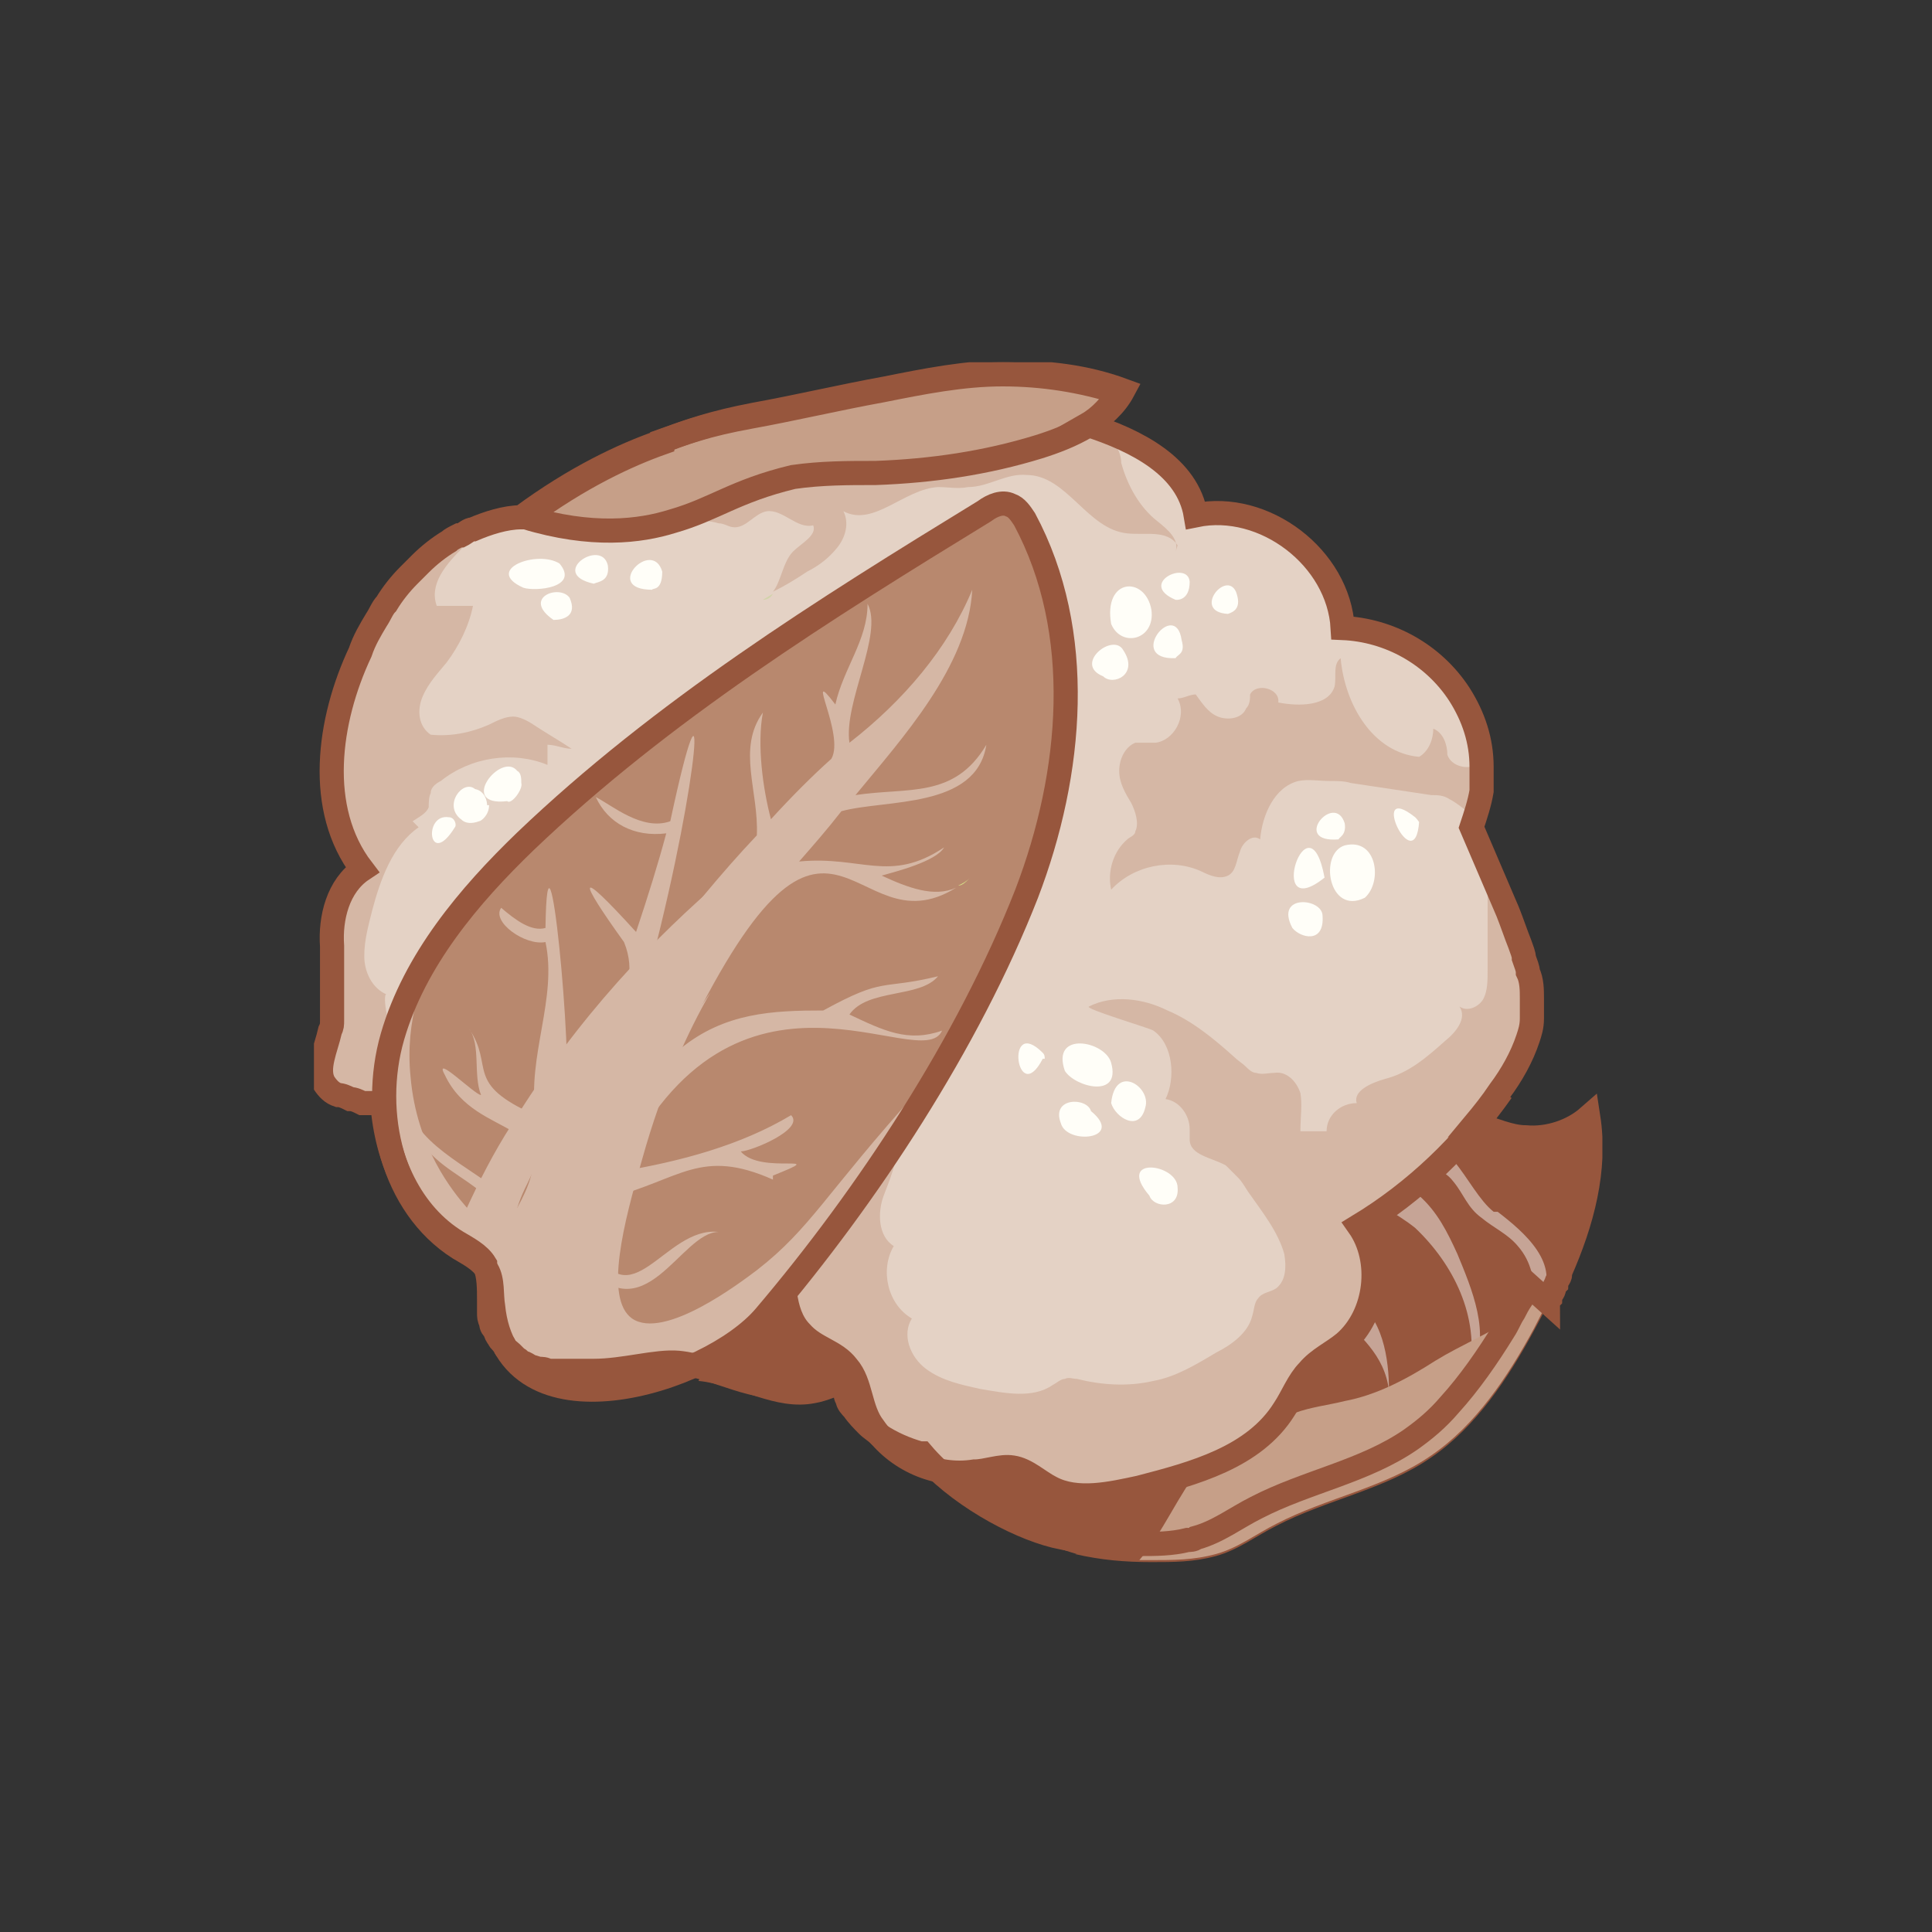 <svg width="80" height="80" viewBox="0 0 80 80" fill="none" xmlns="http://www.w3.org/2000/svg">
<rect x="0" y="0" width="80" height="80" fill="#333333" stroke="none"/>
<g clip-path="url(#clip0_7_1139)">
<g style="mix-blend-mode:multiply">
<path d="M28.922 57.181C30.589 57.347 32.09 58.431 33.757 58.098C34.257 58.014 34.757 57.764 35.341 57.597C36.341 57.347 37.341 57.597 38.342 57.931C38.592 57.514 38.175 56.931 37.842 56.514C37.091 55.764 36.341 55.013 35.591 54.18C34.924 53.513 34.174 52.763 33.173 52.513C33.007 52.513 32.84 52.513 32.673 52.513C32.423 52.513 32.34 52.846 32.173 53.013C31.256 54.346 29.672 54.847 28.088 55.263C26.505 55.764 24.921 56.264 23.337 56.264C24.254 58.181 27.422 56.931 29.005 57.014L28.922 57.181Z" fill="#97563D"/>
</g>
<path d="M44.511 64.35C45.594 64.6 46.594 64.683 47.678 64.683C48.595 64.683 49.429 64.683 50.346 64.433C51.263 64.183 52.013 63.599 52.847 63.183C54.931 62.099 57.348 61.682 59.265 60.348C61.099 59.098 62.433 57.097 63.517 55.097C65.017 52.346 66.351 49.345 65.934 46.26C65.267 46.844 64.267 47.177 63.35 47.094C62.683 47.094 62.016 46.761 61.349 46.594C59.682 46.177 57.932 46.511 56.348 47.094C54.764 47.678 53.263 48.594 51.763 49.428C49.429 50.678 47.011 51.762 44.511 52.679C42.26 53.513 37.758 55.43 38.008 58.514C38.175 61.349 42.176 63.683 44.594 64.35H44.511Z" fill="#97563D"/>
<path opacity="0.5" d="M61.85 50.178C60.682 49.261 59.932 46.427 57.932 47.344C57.765 47.344 57.765 47.511 57.681 47.594C57.098 47.678 56.598 48.094 56.264 48.511C55.848 48.594 55.597 49.011 55.848 49.345C55.848 49.428 55.848 49.595 55.764 49.678C55.597 50.428 55.597 51.262 55.514 52.096C55.514 52.512 55.431 53.096 55.431 53.596C55.431 53.596 55.264 53.596 55.264 53.679C55.264 53.679 55.264 53.763 55.181 53.846C55.181 54.013 55.181 54.18 55.264 54.263C56.264 55.263 57.348 56.097 57.515 57.597C57.515 56.264 57.265 54.513 56.014 53.763C56.014 53.513 56.014 53.179 56.014 52.929C56.014 52.179 56.014 51.429 56.098 50.762C56.098 50.428 56.264 50.095 56.514 49.761C56.764 49.845 57.098 49.928 57.348 50.012C57.765 50.262 58.182 50.512 58.599 50.845C60.182 52.346 61.266 54.513 60.849 56.764C60.849 56.764 60.849 56.847 60.933 56.764C61.766 55.263 60.933 53.346 60.349 51.929C59.932 51.012 59.516 50.178 58.765 49.511C58.432 49.178 57.932 48.845 57.431 48.594C57.681 48.428 57.932 48.178 58.265 48.094C58.932 48.344 59.682 48.261 60.182 48.928C60.599 49.428 60.766 50.012 61.349 50.428C61.85 50.845 62.433 51.095 62.85 51.596C63.433 52.262 63.517 53.013 63.6 53.846C63.6 53.846 63.684 53.93 63.767 53.846C64.684 52.346 63.1 51.012 62.016 50.178H61.85Z" fill="#F6F3F1"/>
<path d="M62.85 54.43C61.766 55.18 60.516 55.68 59.432 56.347C58.265 57.097 57.015 57.764 55.681 58.014C55.014 58.181 54.264 58.264 53.597 58.514C53.013 58.764 52.43 59.098 51.93 59.348C51.096 59.765 50.346 59.932 49.762 60.682C48.762 61.932 48.178 63.433 47.178 64.6C47.345 64.6 47.511 64.6 47.678 64.6C48.595 64.6 49.429 64.6 50.346 64.35C51.263 64.1 52.013 63.516 52.847 63.099C54.931 62.016 57.348 61.599 59.265 60.265C61.099 59.015 62.433 57.014 63.517 55.013C63.934 54.18 64.35 53.429 64.767 52.513C64.267 53.179 63.684 53.763 62.933 54.263L62.85 54.43Z" fill="#C69F88"/>
<path d="M40.342 61.015C40.843 61.015 41.426 60.765 41.926 60.849C42.51 60.932 43.01 61.432 43.51 61.682C44.594 62.266 46.011 61.932 47.178 61.682C49.429 61.099 51.93 60.432 53.18 58.431C53.514 57.931 53.764 57.264 54.18 56.847C54.597 56.347 55.181 56.097 55.681 55.68C57.015 54.513 57.265 52.262 56.264 50.845C58.599 49.428 60.599 47.511 62.183 45.26C62.85 44.343 63.35 43.343 63.517 42.259C63.684 40.758 63.1 39.258 62.517 37.924C62.016 36.757 61.516 35.59 61.016 34.423C61.766 32.589 61.516 30.505 60.516 28.838C59.432 27.171 57.598 26.17 55.681 26.087C55.514 23.169 52.43 20.835 49.596 21.419C49.095 18.918 46.094 17.834 43.593 17.334C42.343 17.084 40.843 16.834 39.842 17.584C38.925 16.834 37.592 16.75 36.591 17.251C36.174 17.501 35.758 17.834 35.257 18.084C34.59 18.418 33.757 18.334 33.007 18.334C29.756 18.334 26.588 19.668 24.254 21.919C22.42 21.169 20.252 21.585 18.585 22.669C16.918 23.753 15.751 25.42 14.917 27.254C13.584 30.088 13.083 33.756 15.001 36.257C14 36.924 13.667 38.258 13.75 39.425C13.834 40.592 14 41.842 13.75 43.009C13.584 43.76 13.167 44.593 13.5 45.177C13.75 45.51 14.167 45.677 14.584 45.843C15.918 46.26 17.251 46.427 18.585 46.344C19.836 48.844 23.003 49.845 25.754 50.178C27.338 50.428 30.422 50.345 31.59 51.679C32.507 52.763 32.09 54.346 33.007 55.43C33.59 56.097 34.424 56.18 34.924 56.847C35.508 57.514 35.424 58.598 36.008 59.348C36.925 60.682 38.592 61.432 40.176 61.182L40.342 61.015Z" fill="#E4D2C5"/>
<path d="M43.26 43.843C43.26 43.76 43.26 43.676 43.177 43.593C41.593 42.009 42.093 45.927 43.177 43.843H43.26Z" fill="#FFFEF8"/>
<path d="M46.011 44.01C45.761 43.093 43.51 42.676 44.094 44.343C44.511 45.01 46.428 45.51 46.011 44.01Z" fill="#FFFEF8"/>
<path d="M47.428 45.844C47.678 45.01 46.178 44.01 46.011 45.677C46.178 46.26 47.178 46.927 47.428 45.844Z" fill="#FFFEF8"/>
<path d="M45.177 46.01C45.011 45.427 43.51 45.427 43.927 46.51C44.177 47.427 46.594 47.177 45.177 46.01Z" fill="#FFFEF8"/>
<path d="M48.762 49.178C48.762 48.178 46.178 47.844 47.595 49.511C47.762 50.012 48.845 50.095 48.762 49.178Z" fill="#FFFEF8"/>
<path d="M54.764 37.924C54.764 37.174 52.763 37.007 53.514 38.424C53.847 38.841 54.847 39.091 54.764 37.924Z" fill="#FFFEF8"/>
<path d="M55.681 35.007C54.597 35.34 55.014 37.924 56.514 37.174C57.265 36.507 57.015 34.673 55.681 35.007Z" fill="#FFFEF8"/>
<path d="M54.847 36.34C54.18 32.756 52.346 38.341 54.847 36.34Z" fill="#FFFEF8"/>
<path d="M55.681 34.09C55.264 32.756 53.43 34.923 55.431 34.757C55.431 34.673 55.764 34.59 55.681 34.09Z" fill="#FFFEF8"/>
<path d="M58.765 34.006C58.765 34.09 58.765 34.006 58.599 33.84C56.598 32.256 58.599 36.507 58.765 34.006Z" fill="#FFFEF8"/>
<path d="M46.511 26.921C46.094 26.17 44.427 27.504 45.678 28.004C46.094 28.421 47.178 27.921 46.511 26.921Z" fill="#FFFEF8"/>
<path d="M47.678 25.253C47.428 23.836 45.678 23.919 46.011 25.837C46.428 26.837 47.845 26.504 47.678 25.253Z" fill="#FFFEF8"/>
<path d="M48.929 26.504C48.678 24.753 46.594 27.337 48.678 27.254C48.762 27.087 49.095 27.087 48.929 26.504Z" fill="#FFFEF8"/>
<path d="M49.262 24.086C49.179 23.169 47.095 24.17 48.678 24.837C48.678 24.837 49.262 24.92 49.262 24.086Z" fill="#FFFEF8"/>
<path d="M51.179 24.503C50.763 23.586 49.345 25.337 50.846 25.42C51.096 25.337 51.429 25.17 51.179 24.503Z" fill="#FFFEF8"/>
<path d="M23.17 23.336C22.253 22.753 20.002 23.586 21.669 24.336C22.17 24.503 24.004 24.336 23.17 23.336Z" fill="#FFFEF8"/>
<path d="M25.171 23.419C24.921 22.252 22.67 23.753 24.587 24.17C24.754 24.086 25.254 24.086 25.171 23.419Z" fill="#FFFEF8"/>
<path d="M23.587 24.753C23.17 24.17 21.586 24.753 22.92 25.67C23.337 25.67 23.92 25.503 23.587 24.753Z" fill="#FFFEF8"/>
<path d="M27.422 23.669C27.005 22.252 24.921 24.42 27.005 24.42C27.005 24.336 27.422 24.503 27.422 23.669Z" fill="#FFFEF8"/>
<path d="M21.419 31.922C20.753 31.089 18.919 33.423 21.003 33.173C21.169 33.339 21.669 32.672 21.586 32.422C21.586 32.256 21.586 32.006 21.419 31.922Z" fill="#FFFEF8"/>
<path d="M20.169 33.339C20.169 33.173 20.086 32.756 19.669 32.672C19.169 32.256 18.335 33.339 19.085 33.923C19.002 33.756 19.169 34.256 19.836 34.006C19.919 34.006 20.252 33.756 20.252 33.339H20.169Z" fill="#FFFEF8"/>
<path d="M18.835 34.256C18.919 34.173 18.835 33.84 18.585 33.84C17.502 33.673 17.752 36.007 18.835 34.256Z" fill="#FFFEF8"/>
<path d="M62.266 45.093C62.933 44.176 63.433 43.176 63.6 42.092C63.767 40.592 63.183 39.091 62.6 37.758C62.266 36.924 61.933 36.174 61.599 35.34V40.175C61.599 40.592 61.599 41.009 61.433 41.342C61.266 41.675 60.766 41.926 60.432 41.675C60.766 42.176 60.266 42.759 59.849 43.093C59.099 43.76 58.348 44.426 57.348 44.676C56.765 44.843 56.014 45.177 56.181 45.677C55.514 45.677 54.931 46.177 54.931 46.844H53.847C53.847 46.26 53.93 45.76 53.847 45.26C53.68 44.76 53.263 44.343 52.763 44.426C52.513 44.426 52.263 44.51 52.013 44.426C51.846 44.426 51.679 44.26 51.596 44.176C51.429 44.01 51.263 43.926 51.096 43.76C50.262 43.009 49.345 42.259 48.345 41.842C47.345 41.342 46.094 41.175 45.094 41.675C44.844 41.759 47.678 42.593 47.762 42.676C48.595 43.259 48.678 44.676 48.262 45.51C48.845 45.593 49.262 46.177 49.262 46.761C49.262 46.927 49.262 47.094 49.262 47.177C49.262 47.844 50.179 47.928 50.763 48.261C50.929 48.428 51.096 48.594 51.263 48.761C51.429 48.928 51.513 49.095 51.679 49.345C52.263 50.178 52.93 51.012 53.18 51.929C53.263 52.429 53.263 53.013 52.847 53.346C52.596 53.513 52.263 53.513 52.096 53.763C51.93 53.93 51.93 54.263 51.846 54.513C51.679 55.18 51.013 55.68 50.346 56.014C49.512 56.514 48.678 57.014 47.762 57.181C46.678 57.431 45.594 57.347 44.594 57.097C44.427 57.097 44.26 57.014 44.094 57.097C43.927 57.097 43.76 57.264 43.593 57.347C42.76 57.931 41.593 57.681 40.593 57.514C39.842 57.347 39.009 57.181 38.342 56.681C37.675 56.18 37.341 55.263 37.758 54.596C36.758 54.013 36.425 52.596 37.008 51.596C36.341 51.179 36.341 50.178 36.591 49.511C36.841 48.845 37.175 48.094 37.175 47.261C37.175 47.094 37.175 46.844 37.008 46.677C36.758 46.344 36.341 46.344 36.008 46.344C34.59 46.344 33.423 47.261 32.34 48.094C31.923 48.428 31.423 48.845 31.173 49.345C31.006 49.762 30.923 50.178 30.839 50.595C31.256 50.762 31.673 51.012 31.923 51.345C32.84 52.429 32.423 54.013 33.34 55.097C33.924 55.764 34.757 55.847 35.257 56.514C35.841 57.181 35.758 58.264 36.341 59.015C37.258 60.348 38.925 61.099 40.509 60.849C41.009 60.849 41.593 60.599 42.093 60.682C42.676 60.765 43.177 61.265 43.677 61.516C44.761 62.099 46.178 61.766 47.345 61.516C49.596 60.932 52.096 60.265 53.347 58.264C53.68 57.764 53.93 57.097 54.347 56.681C54.764 56.18 55.347 55.93 55.848 55.514C57.181 54.346 57.431 52.096 56.431 50.678C58.765 49.261 60.766 47.344 62.35 45.093H62.266Z" fill="#D5B7A5"/>
<path d="M61.516 31.255C61.516 31.339 61.349 31.505 61.266 31.589C60.849 31.922 60.099 31.756 59.932 31.255C59.932 30.839 59.766 30.338 59.349 30.172C59.349 30.588 59.182 31.089 58.765 31.339C56.848 31.172 55.681 29.171 55.514 27.254C55.181 27.504 55.347 28.004 55.264 28.421C55.014 29.255 53.764 29.255 52.93 29.088C53.013 28.504 52.013 28.254 51.763 28.755C51.763 28.921 51.763 29.171 51.596 29.338C51.429 29.755 50.846 29.838 50.429 29.672C50.012 29.505 49.762 29.088 49.512 28.755C49.262 28.755 49.012 28.921 48.762 28.921C49.179 29.672 48.595 30.672 47.845 30.755C47.595 30.755 47.261 30.755 47.011 30.755C46.594 30.922 46.344 31.422 46.344 31.922C46.344 32.422 46.594 32.839 46.845 33.256C47.011 33.59 47.178 34.09 47.011 34.423C47.011 34.59 46.761 34.673 46.678 34.757C46.094 35.257 45.844 36.09 46.011 36.84C46.928 35.84 48.512 35.507 49.762 36.09C50.096 36.257 50.513 36.424 50.846 36.257C51.179 36.09 51.179 35.673 51.346 35.257C51.429 34.923 51.846 34.506 52.18 34.757C52.263 33.756 52.763 32.589 53.764 32.339C54.18 32.256 54.597 32.339 55.097 32.339C55.347 32.339 55.681 32.339 55.931 32.422C57.015 32.589 58.182 32.756 59.265 32.923C59.516 32.923 59.766 32.923 60.016 33.089C60.349 33.256 60.849 33.673 61.349 34.09C61.683 33.173 61.766 32.256 61.683 31.255H61.516Z" fill="#D5B7A5"/>
<path d="M17.085 34.006C17.335 33.84 17.668 33.673 17.752 33.423C17.752 33.256 17.752 33.006 17.835 32.839C17.835 32.589 18.085 32.422 18.252 32.339C19.502 31.339 21.253 31.089 22.67 31.672C22.67 31.422 22.67 31.089 22.67 30.839C23.003 30.839 23.337 31.005 23.67 31.005C23.17 30.672 22.587 30.338 22.086 30.005C21.836 29.838 21.503 29.672 21.253 29.672C20.919 29.672 20.586 29.838 20.252 30.005C19.502 30.338 18.669 30.505 17.835 30.422C17.335 30.088 17.251 29.422 17.502 28.838C17.752 28.254 18.168 27.838 18.502 27.421C19.002 26.754 19.419 25.92 19.585 25.087C19.085 25.087 18.585 25.087 18.085 25.087C17.752 24.17 18.502 23.336 19.169 22.669C19.419 22.503 19.585 22.252 19.836 22.086C19.502 22.252 19.169 22.419 18.835 22.669C17.168 23.753 16.001 25.42 15.167 27.254C13.834 30.088 13.333 33.756 15.251 36.257C14.25 36.924 13.917 38.258 14 39.425C14.084 40.592 14.25 41.842 14 43.009C13.834 43.76 13.417 44.593 13.75 45.177C14 45.51 14.417 45.677 14.834 45.844C16.084 46.177 17.335 46.344 18.585 46.344C19.252 45.343 19.669 44.176 18.752 43.593C18.168 43.176 17.251 43.593 16.668 43.176C16.001 42.843 15.834 41.092 16.001 41.175C15.418 40.925 15.084 40.258 15.084 39.592C15.084 38.925 15.251 38.341 15.418 37.674C15.751 36.424 16.251 35.007 17.335 34.256L17.085 34.006Z" fill="#D5B7A5"/>
<path d="M32.006 24.586L31.59 24.837C31.756 24.837 31.923 24.753 32.006 24.586Z" fill="#D2D3AA"/>
<path d="M48.678 22.836C48.845 22.336 48.345 21.919 47.928 21.585C47.178 21.002 46.678 20.085 46.428 19.168C46.428 18.834 46.261 18.501 46.094 18.251C45.761 17.918 45.261 17.918 44.927 17.584C44.927 17.584 44.761 17.417 44.761 17.334C44.427 17.251 44.01 17.167 43.677 17.084C42.426 16.834 40.926 16.584 39.926 17.334C39.009 16.584 37.675 16.5 36.675 17.001C36.258 17.251 35.841 17.584 35.341 17.834C34.674 18.168 33.84 18.084 33.09 18.084C30.172 18.084 27.338 19.168 25.087 21.002C25.087 21.085 25.254 21.252 25.421 21.335C26.505 22.336 28.422 21.252 29.756 21.669C30.006 21.669 30.172 21.835 30.422 21.835C30.923 21.835 31.256 21.252 31.756 21.169C32.423 21.085 33.007 21.919 33.673 21.752C33.84 22.169 33.173 22.502 32.84 22.836C32.423 23.253 32.34 24.086 32.006 24.503C32.507 24.253 32.923 24.003 33.423 23.669C33.924 23.419 34.34 23.086 34.674 22.669C35.007 22.252 35.174 21.669 34.924 21.169C36.174 21.835 37.425 20.252 38.842 20.168C39.259 20.168 39.675 20.252 40.092 20.168C40.926 20.168 41.676 19.585 42.51 19.668C44.177 19.668 45.011 21.919 46.678 22.086C47.428 22.169 48.345 21.919 48.762 22.586L48.678 22.836Z" fill="#D5B7A5"/>
<path d="M27.422 18.251C28.588 17.834 29.506 17.501 31.256 17.167C33.09 16.834 34.841 16.417 36.675 16.084C38.342 15.75 40.009 15.417 41.676 15.417C43.343 15.417 44.927 15.584 46.511 16.167C45.844 17.417 44.344 18.084 43.01 18.501C40.843 19.168 38.592 19.501 36.258 19.585C35.091 19.585 34.007 19.585 32.84 19.752C30.422 20.335 29.589 21.085 27.838 21.585C26.505 22.002 24.504 22.252 21.753 21.419C24.004 19.752 26.004 18.835 27.422 18.334V18.251Z" fill="#C69F88"/>
<path d="M42.51 37.007C44.427 32.006 44.927 26.17 42.426 21.502C42.26 21.252 42.093 21.002 41.843 20.919C41.51 20.752 41.093 20.919 40.759 21.169C34.09 25.253 27.422 29.421 21.753 34.84C19.419 37.091 17.168 39.758 16.251 42.926C15.334 46.094 16.251 49.928 19.002 51.679C19.419 51.929 19.919 52.179 20.169 52.596C20.419 53.013 20.336 53.596 20.419 54.096C21.003 59.848 29.339 57.264 31.673 54.513C35.924 49.511 40.092 43.176 42.51 37.007Z" fill="#B8886E"/>
<path d="M39.675 36.674C39.842 36.674 40.009 36.507 40.176 36.34C40.009 36.507 39.842 36.59 39.675 36.674Z" fill="#D7E287"/>
<path d="M32.006 48.678C34.507 47.678 31.506 48.678 30.672 47.678C31.089 47.678 33.34 46.761 32.757 46.177C30.672 47.427 28.172 48.094 25.671 48.511C30.422 38.508 38.175 44.593 39.009 42.676C37.592 43.176 36.591 42.676 35.174 42.009C35.924 40.925 38.092 41.342 38.842 40.425C36.425 41.009 36.675 40.425 34.09 41.842C32.006 41.842 30.006 41.926 28.172 43.426C34.424 30.338 35.174 39.508 39.592 36.757C38.675 37.174 37.592 36.757 36.508 36.257C37.091 36.09 38.759 35.673 39.092 35.09C36.841 36.59 35.674 35.423 33.09 35.673C33.673 35.007 34.257 34.34 34.841 33.59C36.675 33.089 40.426 33.506 40.843 30.839C39.509 33.089 37.592 32.589 35.424 32.923C37.341 30.588 40.092 27.587 40.259 24.42C39.259 26.837 37.425 29.005 35.174 30.755C34.924 29.088 36.591 26.254 35.924 25.003C35.924 26.504 34.924 27.671 34.59 29.171C33.257 27.421 35.007 30.422 34.424 31.422C33.673 32.089 32.757 33.006 31.923 33.923C31.59 32.672 31.339 30.839 31.59 29.505C30.506 31.005 31.423 32.756 31.339 34.59C29.839 36.174 28.422 37.924 27.005 39.758C29.005 32.006 29.339 26.587 27.755 34.006C26.588 34.423 25.337 33.339 24.671 33.006C25.171 34.09 26.254 34.673 27.588 34.507C27.255 35.757 26.838 37.091 26.338 38.591C23.837 35.84 23.92 36.34 25.838 39.008C26.838 41.425 24.254 43.343 23.42 45.51C23.754 44.01 22.67 32.589 22.587 38.425C22.003 38.591 21.336 38.091 20.753 37.591C20.336 38.174 21.753 39.175 22.587 39.008C23.087 41.342 21.836 43.676 22.17 46.177C19.169 44.843 20.503 44.176 19.419 42.593C19.919 43.259 19.585 44.51 19.919 45.343C19.669 45.343 17.918 43.593 18.419 44.51C19.752 47.344 23.587 46.094 21.419 50.012C20.252 48.678 17.668 47.761 17.001 46.094C17.418 48.845 20.753 48.678 20.919 51.179C20.669 51.762 20.419 52.262 20.252 52.846C20.419 53.263 20.419 53.763 20.419 54.263C20.753 57.431 23.42 58.098 26.171 57.514C24.421 56.847 22.837 55.514 24.17 52.262C26.671 55.347 28.172 51.012 29.756 51.012C27.505 50.762 26.088 54.847 24.504 51.429C24.754 50.762 25.004 50.178 25.254 49.595C28.172 48.845 29.005 47.511 32.006 48.845V48.678Z" fill="#D5B7A5"/>
<g style="mix-blend-mode:multiply">
<path d="M38.008 45.177C34.174 49.428 33.59 50.845 31.339 52.596C30.672 53.096 27.505 55.513 26.171 54.596C25.004 53.763 25.838 50.595 26.588 48.011C27.422 45.01 28.505 42.676 29.422 41.092C28.839 41.925 28.088 43.093 27.255 44.51C26.755 45.26 25.921 46.677 25.171 48.261C24.421 49.845 23.42 52.096 22.587 55.097C22.253 54.763 21.503 53.846 21.253 52.512C20.919 50.762 21.669 49.345 21.836 49.011C22.837 46.844 24.17 44.51 25.754 42.092C27.171 39.925 28.588 38.008 30.006 36.34C27.171 38.758 23.92 42.092 21.169 46.594C20.419 47.761 19.836 48.928 19.335 50.011C18.752 49.345 17.251 47.511 17.001 44.593C16.751 42.176 17.585 40.342 17.918 39.508C17.168 40.675 16.584 41.842 16.251 43.176C15.418 46.344 16.251 50.178 19.002 51.929C19.419 52.179 19.919 52.429 20.169 52.846C20.419 53.263 20.336 53.846 20.419 54.346C21.003 60.098 29.339 57.514 31.673 54.763C34.34 51.595 36.925 47.928 39.175 44.176C38.759 44.593 38.425 45.01 38.008 45.427V45.177Z" fill="#D5B7A5"/>
</g>
<path d="M64.1 53.93C64.1 53.93 64.1 53.846 64.184 53.763C64.184 53.596 64.35 53.513 64.35 53.346C64.35 53.346 64.35 53.263 64.434 53.179C64.434 53.013 64.6 52.929 64.6 52.763C64.6 52.763 64.6 52.763 64.6 52.679C65.517 50.595 66.101 48.428 65.767 46.26C65.101 46.844 64.1 47.177 63.183 47.094C62.517 47.094 61.85 46.761 61.183 46.594C61.183 46.594 61.099 46.594 61.016 46.594C61.433 46.094 61.766 45.677 62.1 45.177C62.6 44.51 63.017 43.76 63.267 43.009C63.35 42.759 63.433 42.509 63.433 42.176C63.433 41.926 63.433 41.592 63.433 41.342C63.433 41.009 63.433 40.592 63.267 40.258C63.267 40.092 63.183 39.925 63.1 39.675C63.1 39.508 63.017 39.341 62.933 39.091C62.767 38.675 62.6 38.174 62.433 37.758C61.933 36.59 61.433 35.423 60.933 34.256C61.099 33.756 61.266 33.256 61.349 32.756C61.349 32.672 61.349 32.506 61.349 32.422C61.349 32.339 61.349 32.172 61.349 32.089C61.349 32.006 61.349 31.839 61.349 31.756C61.349 30.672 61.016 29.672 60.432 28.755C59.349 27.087 57.515 26.087 55.597 26.004C55.431 23.086 52.346 20.752 49.512 21.335C49.179 19.335 47.095 18.251 45.011 17.584C45.594 17.251 46.011 16.75 46.344 16.25C44.761 15.75 43.177 15.5 41.51 15.5C39.842 15.5 38.175 15.834 36.508 16.167C34.674 16.5 32.923 16.917 31.089 17.251C29.255 17.584 28.338 17.918 27.255 18.334C25.838 18.835 23.837 19.752 21.586 21.419C20.919 21.419 20.169 21.669 19.585 21.919C19.419 21.919 19.252 22.086 19.085 22.169C19.085 22.169 19.085 22.169 19.002 22.169C18.835 22.252 18.669 22.336 18.585 22.419C18.168 22.669 17.752 23.003 17.418 23.336C17.251 23.503 17.085 23.669 16.918 23.836C16.584 24.17 16.251 24.587 16.001 25.003C15.834 25.17 15.751 25.42 15.584 25.67C15.334 26.087 15.084 26.504 14.917 27.004C13.584 29.838 13.083 33.506 15.001 36.007C14 36.674 13.667 38.008 13.75 39.175C13.75 39.508 13.75 39.758 13.75 40.092C13.75 40.258 13.75 40.425 13.75 40.508C13.75 40.675 13.75 40.842 13.75 40.925C13.75 41.342 13.75 41.842 13.75 42.259C13.75 42.426 13.75 42.509 13.667 42.676C13.5 43.426 13.083 44.26 13.417 44.843C13.584 45.093 13.75 45.26 14 45.343C14.167 45.343 14.334 45.427 14.501 45.51C14.667 45.51 14.834 45.593 15.001 45.677C15.001 45.677 15.167 45.677 15.251 45.677C15.251 45.677 15.418 45.677 15.501 45.677C15.584 45.677 15.668 45.677 15.834 45.677C16.001 48.011 17.001 50.262 18.919 51.429C19.335 51.679 19.836 51.929 20.086 52.346C20.086 52.346 20.086 52.346 20.086 52.429C20.252 52.846 20.252 53.346 20.252 53.846C20.252 54.013 20.252 54.18 20.252 54.346C20.252 54.513 20.252 54.596 20.336 54.763C20.336 54.93 20.419 55.013 20.503 55.097C20.503 55.18 20.586 55.347 20.669 55.43C20.669 55.513 20.836 55.597 20.919 55.764C20.919 55.847 21.086 55.93 21.169 56.014C21.169 56.014 21.336 56.18 21.419 56.264C21.503 56.264 21.586 56.43 21.669 56.43C21.753 56.43 21.836 56.514 22.003 56.597C22.086 56.597 22.253 56.681 22.336 56.681C22.42 56.681 22.587 56.681 22.67 56.764C22.753 56.764 22.92 56.764 23.003 56.764C23.087 56.764 23.253 56.764 23.337 56.764C23.337 56.764 23.337 56.764 23.42 56.764C23.503 56.764 23.67 56.764 23.754 56.764C23.754 56.764 23.754 56.764 23.837 56.764C23.92 56.764 24.087 56.764 24.17 56.764C24.17 56.764 24.17 56.764 24.254 56.764C24.337 56.764 24.504 56.764 24.587 56.764C25.838 56.764 27.171 56.347 28.088 56.43C29.756 56.597 31.256 57.681 32.923 57.347C33.423 57.264 33.924 57.014 34.507 56.847C34.59 56.847 34.674 56.847 34.757 56.847C34.757 57.014 34.841 57.181 34.924 57.264C34.924 57.347 34.924 57.514 35.007 57.597C35.007 57.681 35.007 57.848 35.091 57.931C35.091 58.098 35.257 58.264 35.341 58.348C35.508 58.598 35.758 58.848 35.924 59.015C36.091 59.181 36.258 59.265 36.425 59.431C36.925 59.765 37.508 60.015 38.092 60.182C38.092 60.182 38.092 60.182 38.175 60.182C39.592 61.849 42.01 63.183 43.677 63.599C44.761 63.85 45.761 63.933 46.845 63.933C46.928 63.933 47.095 63.933 47.178 63.933C47.845 63.933 48.512 63.933 49.179 63.766C49.262 63.766 49.429 63.766 49.512 63.683C50.429 63.433 51.179 62.849 52.013 62.432C54.097 61.349 56.514 60.932 58.432 59.598C59.015 59.181 59.516 58.764 60.016 58.181C60.849 57.264 61.599 56.18 62.266 55.097C62.433 54.847 62.517 54.596 62.683 54.346C62.767 54.18 62.85 54.013 63.017 53.763C63.017 53.763 63.017 53.679 63.017 53.596C63.017 53.429 63.183 53.346 63.267 53.179L64.1 53.93Z" stroke="#97563D" stroke-miterlimit="10"/>
<path d="M32.507 53.596C32.59 54.18 32.757 54.763 33.173 55.18C33.757 55.847 34.59 55.93 35.091 56.597C35.674 57.264 35.591 58.348 36.174 59.098C37.091 60.432 38.759 61.182 40.342 60.932C40.843 60.932 41.426 60.682 41.926 60.765C42.51 60.849 43.01 61.349 43.51 61.599C44.594 62.182 46.011 61.849 47.178 61.599C49.429 61.015 51.93 60.348 53.18 58.348C53.514 57.847 53.764 57.181 54.18 56.764C54.597 56.264 55.181 56.014 55.681 55.597C57.015 54.43 57.265 52.179 56.264 50.762C58.599 49.345 60.599 47.427 62.183 45.177" stroke="#97563D" stroke-miterlimit="10"/>
<path d="M42.51 37.007C44.427 32.006 44.927 26.17 42.426 21.502C42.26 21.252 42.093 21.002 41.843 20.919C41.51 20.752 41.093 20.919 40.759 21.169C34.09 25.253 27.422 29.421 21.753 34.84C19.419 37.091 17.168 39.758 16.251 42.926C15.334 46.094 16.251 49.928 19.002 51.679C19.419 51.929 19.919 52.179 20.169 52.596C20.419 53.013 20.336 53.596 20.419 54.096C21.003 59.848 29.339 57.264 31.673 54.513C35.924 49.511 40.092 43.176 42.51 37.007Z" stroke="#97563D" stroke-miterlimit="10"/>
<path d="M27.422 18.251C28.588 17.834 29.506 17.501 31.256 17.167C33.09 16.834 34.841 16.417 36.675 16.084C38.342 15.75 40.009 15.417 41.676 15.417C43.343 15.417 44.927 15.584 46.511 16.167C45.844 17.417 44.344 18.084 43.01 18.501C40.843 19.168 38.592 19.501 36.258 19.585C35.091 19.585 34.007 19.585 32.84 19.752C30.422 20.335 29.589 21.085 27.838 21.585C26.505 22.002 24.504 22.252 21.753 21.419C24.004 19.752 26.004 18.835 27.422 18.334V18.251Z" stroke="#97563D" stroke-miterlimit="10"/>
</g>
<defs>
<clipPath id="clip0_7_1139">
<rect width="53.351" height="50.1" fill="white" transform="translate(13 15)"/>
</clipPath>
</defs>
</svg>
